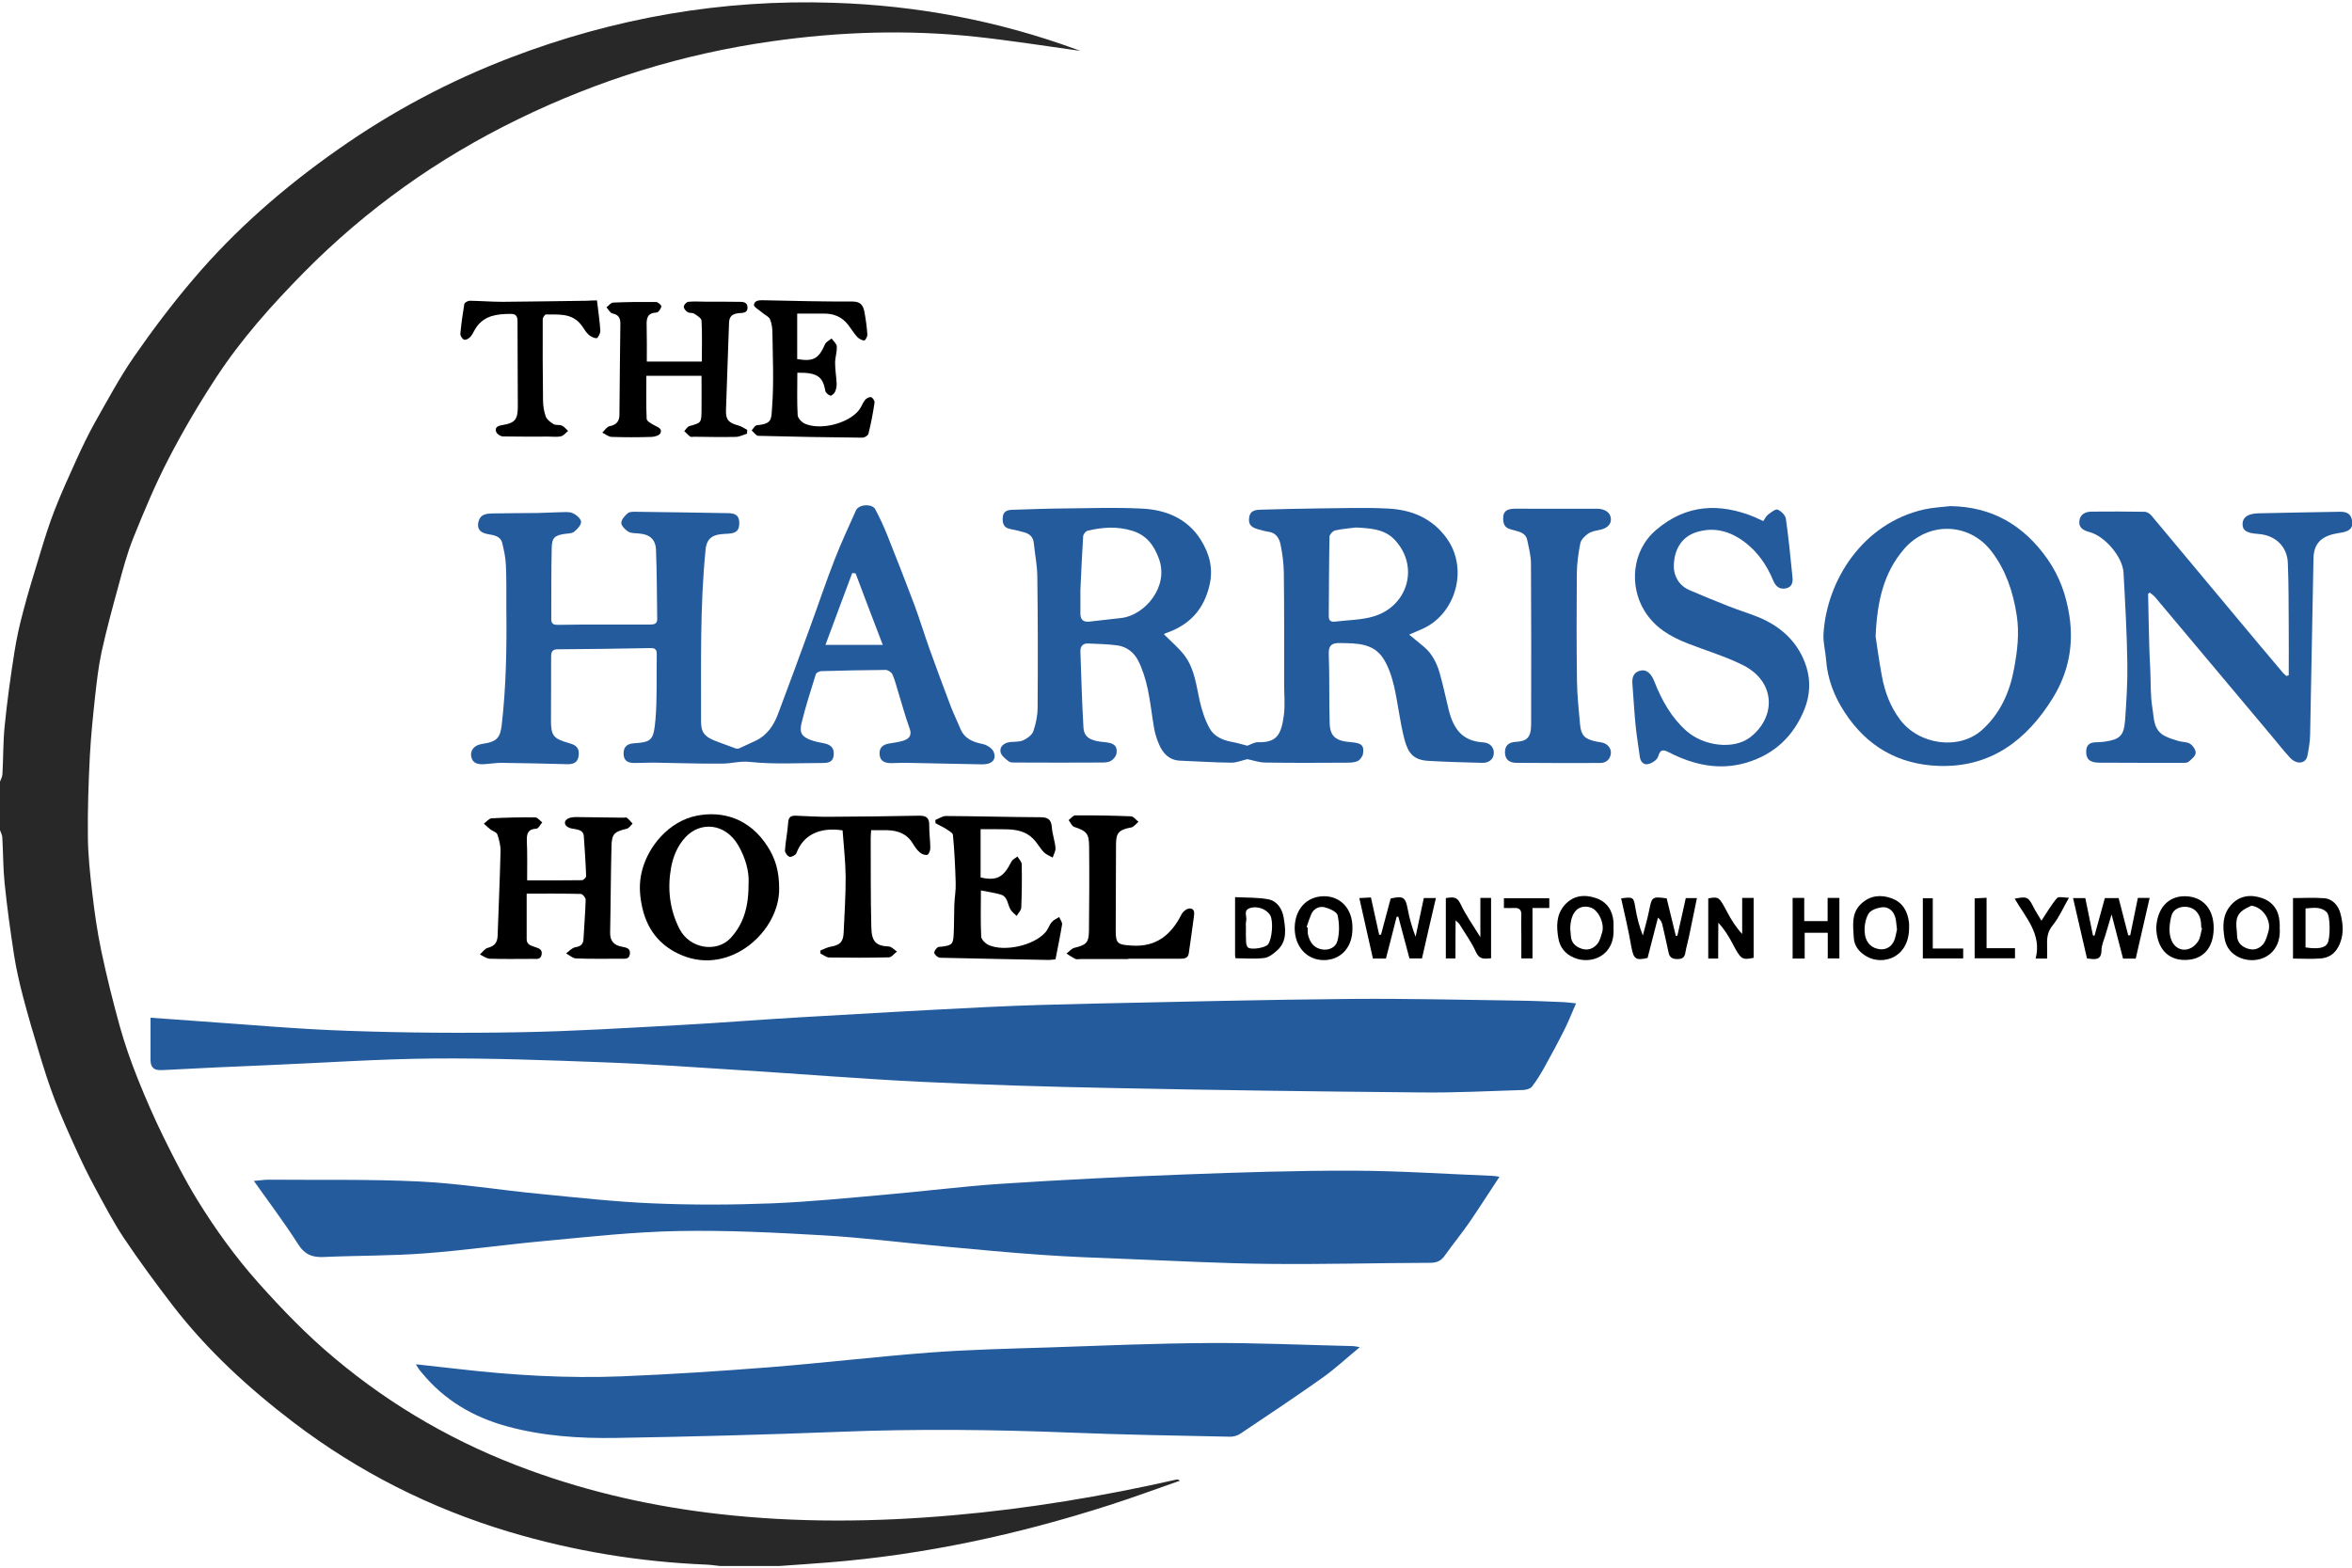 <?xml version="1.0" encoding="utf-8"?>
<!-- Generator: Adobe Illustrator 26.0.2, SVG Export Plug-In . SVG Version: 6.00 Build 0)  -->
<svg version="1.1" id="Layer_1" xmlns="http://www.w3.org/2000/svg" xmlns:xlink="http://www.w3.org/1999/xlink" x="0px" y="0px"
	 viewBox="0 0 1538.9 1023.1" style="enable-background:new 0 0 1538.9 1023.1; width:150px; height:100px;" xml:space="preserve">
<style type="text/css">
	.st0{fill:#282829;}
	.st1{fill:#245B9D;}
</style>
<g>
	<path class="st0" d="M0,510.1c0.6-1.6,1.5-3.2,1.6-4.9c0.6-10.6,0.4-21.4,1.5-31.9c1.6-16,3.8-31.9,6.3-47.7
		c1.4-9.1,3.4-18.1,5.8-27c3.2-12.2,6.9-24.2,10.6-36.3c3.1-10.2,6.2-20.4,10.1-30.3c4.2-10.8,9-21.3,13.8-31.9
		c3.9-8.6,8-17.2,12.6-25.4c8.1-14.3,15.9-28.9,25.2-42.4c12.1-17.5,25-34.6,38.8-50.8c27.7-32.7,60-60.7,95.1-85.3
		c35-24.6,72.6-44.6,112.6-59.9c68-26,138.3-38.3,211.1-35.9C599.7,2.1,653,12.1,704.5,31c1.1,0.4,2.2,0.9,3.3,1
		c-23.2-3.2-46.4-6.9-69.6-9.4c-44.4-4.7-88.8-3.3-133.1,3c-58.1,8.2-113.5,25.3-166.3,51.1c-52.3,25.5-99,58.7-139.9,100.1
		c-21.1,21.4-41.1,43.8-57.5,68.9c-11.2,17.1-21.7,34.9-31.1,53.1c-8.6,16.6-15.9,34-22.9,51.4c-4.3,10.6-7.2,21.8-10.2,32.9
		c-3.8,13.9-7.6,27.9-10.7,42c-2.1,9.7-3.2,19.6-4.3,29.5c-1.4,12.9-2.7,25.7-3.4,38.6c-0.9,17.6-1.5,35.2-1.3,52.8
		c0.1,12.1,1.4,24.2,2.8,36.3c1.5,13,3.3,25.9,6,38.7c3.5,16.6,7.6,33,12.1,49.3c3.2,11.5,7.2,22.8,11.6,33.9
		c5.2,13,10.8,25.9,17,38.5c6.9,14,14,28,22.2,41.3c11.7,19,24.7,37,39.6,53.8c15.7,17.6,32,34.5,50.1,49.6
		c38.1,32,80.7,56.3,127.5,73.3c40.2,14.7,81.7,23.9,124.1,28.7c51,5.8,102.1,5.3,153.2,0.8c49.1-4.3,97.7-12.4,145.8-23.3
		c0.7-0.2,1.5-0.2,2.5,0.7c-15.3,5.3-30.5,11-45.9,15.9c-60,19.3-121.3,32.6-184.3,37.6c-10.6,0.9-21.2,1.5-31.8,2.3
		c-13,0-26,0-39,0c-3-0.3-5.9-0.8-8.9-0.9c-43.9-1.8-87-8.9-129.1-21.5c-51.3-15.4-98.3-39.1-141-71.6c-29.4-22.4-56.4-47.2-79-76.5
		c-11-14.3-21.7-28.9-31.8-43.9c-7.1-10.7-13.1-22.2-19.2-33.5c-4.5-8.3-8.6-16.8-12.5-25.4c-4.8-10.5-9.5-21.1-13.7-31.9
		c-3.8-9.9-7-20.1-10.1-30.3c-3.8-12.4-7.4-24.8-10.7-37.3c-2.3-8.9-4.4-17.9-5.8-27c-2.4-15.7-4.6-31.4-6.2-47.2
		c-1-9.9-0.9-20-1.5-29.9c-0.1-1.7-1.1-3.3-1.6-4.9C0,530.8,0,520.4,0,510.1z"/>
	<path class="st1" d="M98.5,664.6c9.9,0.7,19.5,1.4,29.1,2.1c33.5,2.3,67.1,5.4,100.6,6.5c37.3,1.3,74.6,1.6,111.9,0.9
		c34.9-0.6,69.9-2.8,104.8-4.7c26.4-1.4,52.8-3.6,79.2-5.1c40.7-2.4,81.5-4.7,122.2-6.7c22.5-1.1,44.9-1.7,67.4-2.2
		c57-1.2,113.9-2.6,170.9-3.1c36-0.3,72,0.6,108,1.1c10.2,0.1,20.3,0.6,30.5,1c2.5,0.1,4.9,0.5,8.1,0.8c-2.6,5.9-4.7,11.4-7.3,16.6
		c-4.3,8.6-8.9,17.2-13.6,25.6c-2.4,4.3-5,8.5-8,12.4c-1.1,1.3-3.7,2-5.6,2.1c-22.5,0.7-45,1.9-67.4,1.6
		c-67.5-0.6-134.9-1.5-202.4-2.9c-41.8-0.8-83.6-2.1-125.3-4.1c-38.7-1.9-77.4-5.1-116.1-7.5c-30.1-1.9-60.1-4.1-90.3-5.2
		c-37.1-1.4-74.3-2.8-111.4-2.5c-35.8,0.3-71.5,2.8-107.3,4.3c-23.5,1-46.9,2-70.4,3.3c-5,0.3-7.6-1.4-7.6-6.6
		C98.5,683.3,98.5,674.2,98.5,664.6z"/>
	<path class="st1" d="M166.1,771.4c4.6-0.4,7.2-0.8,9.8-0.8c33,0.3,66-0.4,98.9,1.2c26.2,1.3,52.2,5.6,78.4,8.1
		c24.7,2.4,49.4,5.2,74.1,6.2c25.8,1.1,51.6,1,77.4,0c24.9-1,49.8-3.5,74.6-5.7c25.2-2.2,50.3-5.4,75.5-7.1
		c39.9-2.6,79.8-4.6,119.7-6.1c36.9-1.4,73.9-2.6,110.9-2.5c30.5,0.1,60.9,2.2,91.3,3.4c1.1,0,2.3,0.3,4.4,0.6
		c-6.7,10.1-12.9,19.9-19.4,29.4c-5.2,7.6-11.1,14.7-16.4,22.2c-2.4,3.4-5.2,4.7-9.5,4.7c-35.3,0.1-70.6,1.1-105.9,0.7
		c-30.8-0.3-61.6-2-92.4-3.2c-18.6-0.7-37.3-1.4-55.9-2.7c-21.7-1.5-43.4-3.6-65.2-5.6c-26-2.4-52-5.7-78-7.2
		c-31.4-1.8-62.9-3.4-94.3-2.8c-28.9,0.5-57.8,3.7-86.6,6.4c-26.5,2.4-52.9,6.2-79.4,8.2c-22.1,1.7-44.2,1.4-66.4,2.4
		c-7.3,0.3-12.2-1.5-16.4-8C186.5,799.3,176.5,786.1,166.1,771.4z"/>
	<path class="st1" d="M272.1,891.4c10,1.1,18.9,2.1,27.8,3.1c35.5,4.1,71.1,6.2,106.7,4.8c32.1-1.3,64.1-3.4,96.2-5.9
		c35.3-2.8,70.5-7,105.9-9.7c25.6-1.9,51.2-2.5,76.9-3.3c35.1-1.2,70.2-2.7,105.4-2.9c31.5-0.2,62.9,1.3,94.4,2
		c0.9,0,1.9,0.3,4.3,0.7c-8.7,7.2-16,14-24.1,19.8c-17.8,12.6-35.9,24.7-54,36.8c-1.9,1.3-4.6,2.1-6.9,2c-35-0.7-69.9-1.3-104.9-2.7
		c-50.1-2-100.2-2.5-150.4-0.5c-48.8,1.9-97.6,3.2-146.3,4c-24.1,0.4-48.3-1.2-71.8-7.7c-21.7-6-40.5-17-55-34.6
		c-0.4-0.5-0.9-1-1.3-1.5C274.1,894.7,273.4,893.6,272.1,891.4z"/>
	<path class="st1" d="M816.1,495.4c-3.7,0.9-7.1,2.3-10.4,2.3c-11.1-0.1-22.3-0.9-33.4-1.3c-7.3-0.3-11.4-4.7-14-10.8
		c-1.4-3.2-2.4-6.5-3.1-9.9c-1.5-8.6-2.4-17.4-4.2-26c-1.4-6.4-3.3-12.8-6.2-18.6c-2.6-5.3-7.4-9.2-13.4-10.1
		c-6.4-0.9-12.9-1-19.3-1.3c-3.5-0.2-5.3,1.7-5.2,5.2c0.6,16.6,1,33.2,2,49.8c0.4,6.5,4.6,8.8,14.1,9.6c5.9,0.5,8.3,2.5,7.5,7.4
		c-0.3,1.9-2.1,4-3.8,4.9c-1.7,1-4.2,1-6.3,1c-18.3,0.1-36.7,0.1-55,0c-1.8,0-4.1,0.2-5.3-0.7c-2.3-1.7-5.2-4-5.5-6.4
		c-0.5-3.6,2.5-5.8,6.2-6.3c3-0.3,6.2,0,8.8-1.2c2.6-1.2,5.6-3.4,6.5-5.9c1.7-4.9,2.8-10.3,2.8-15.5c0.2-28.7,0.2-57.3-0.2-86
		c-0.1-7.3-1.6-14.5-2.3-21.7c-0.4-3.9-2.7-5.9-6.1-6.9c-3-0.9-6.1-1.6-9.2-2.2c-4.5-0.8-5.3-3.8-5-7.7c0.3-4.1,3.2-4.8,6.3-4.9
		c11.8-0.4,23.6-0.8,35.5-0.9c16.3-0.2,32.7-0.7,48.9,0.1c15.8,0.7,30,6.3,38.9,20.5c5.4,8.7,8.2,18.1,5.8,29.1
		c-3.7,16.6-13.3,26.7-28.9,32c-0.6,0.2-1,0.7-1,0.7c4.8,4.9,10.1,9.2,13.9,14.5c6.1,8.5,7.2,18.9,9.4,28.8c1.4,6.2,3.4,12.5,6.4,18
		c2.9,5.4,8.5,8,14.7,9.1c3.3,0.6,6.6,1.6,10.1,2.5c2.1-0.7,4.6-2.4,7.2-2.3c12.4,0.3,15-5.3,16.7-17.5c0.9-6.9,0.2-14,0.2-21
		c0-24.2,0.1-48.3-0.2-72.5c-0.1-6.1-0.9-12.2-2.1-18.2c-0.8-4-2.8-7.8-7.8-8.5c-1.8-0.2-3.6-0.8-5.3-1.2c-6.1-1.4-8.1-3.4-7.5-7.9
		c0.6-5.3,4.7-5.3,8.6-5.4c12.3-0.3,24.6-0.7,37-0.8c15.1-0.1,30.3-0.7,45.4,0.1c15.2,0.8,28.5,6.1,38.1,19.2
		c14.6,20,6.2,49.4-15.2,59.3c-2.9,1.3-5.8,2.5-9.2,4c3.4,2.8,6.5,5.3,9.6,7.9c5.4,4.5,8.4,10.6,10.3,17c2.3,8,4,16.3,6,24.4
		c3.2,12.8,9.2,20.4,22.5,21.2c4.2,0.2,7.1,3,7,7c-0.1,4.1-3.3,6.5-7.5,6.4c-11.8-0.3-23.6-0.6-35.4-1.3
		c-9.7-0.6-13.2-4.9-15.7-14.5c-2.9-11.3-4.1-23.1-6.7-34.4c-1.5-6.3-3.6-12.8-7.1-18.2c-6.6-10.1-17.6-9.8-28.2-10
		c-5.1-0.1-7.7,1.3-7.4,7.4c0.6,15.1,0.1,30.1,0.6,45.2c0.3,8.7,4.2,11.6,14.2,12.3c6.5,0.5,8.5,2.1,7.6,7.6
		c-0.3,1.7-1.9,3.9-3.4,4.7c-2.1,1-4.8,1.1-7.3,1.1c-17.8,0.1-35.7,0.2-53.5-0.1C823.5,497.5,819.7,496.1,816.1,495.4z M706.9,384.9
		c0,6.3,0,10.8,0,15.3c0,3.6,1.7,5.6,5.6,5.2c7.1-0.8,14.2-1.6,21.3-2.4c15.1-1.8,31.2-20.3,24.5-38.7c-3.3-9.1-8.3-15.6-17.6-18.4
		c-9.7-3-19.4-2.3-29.1,0c-1.2,0.3-2.8,2.3-2.9,3.6C707.9,361.8,707.4,374.3,706.9,384.9z M887.2,343.8c-3.7,0.5-8.7,0.8-13.6,1.9
		c-1.5,0.3-3.6,2.6-3.7,4c-0.4,17.4-0.3,34.8-0.5,52.1c0,2.9,1.3,3.9,4,3.6c8.6-1.1,17.5-1,25.6-3.5c22.2-6.8,29.9-32.8,13.4-50.2
		C905.9,344.9,897.1,344.3,887.2,343.8z"/>
	<path class="st1" d="M395.8,407.3c9.8,0,19.7,0,29.5,0c2.6,0,4.8-0.4,4.7-3.7c-0.2-15.1-0.2-30.3-0.8-45.4
		c-0.3-6.9-4.5-10.1-11.5-10.5c-2.3-0.2-5-0.1-6.8-1.3c-2-1.3-4.4-3.8-4.4-5.7c0.1-2.2,2.4-4.7,4.3-6.3c1.2-1,3.5-0.9,5.2-0.9
		c20.2,0.2,40.3,0.6,60.4,0.9c4,0.1,7.2,1,7.3,6.1c0.1,4.9-1.6,6.9-6.6,7.3c-2.5,0.2-5,0.2-7.4,0.7c-5,1-7.5,4.2-8,9.4
		c-3.8,37.5-2.9,75.1-3,112.7c0,7.4,2.2,10.4,11.3,13.6c3.8,1.3,7.6,2.9,11.4,4.2c0.7,0.2,1.7,0.2,2.3-0.1c3.6-1.6,7.1-3.3,10.6-4.9
		c7.7-3.6,12-10.2,14.8-17.7c7.1-18.7,13.9-37.5,20.8-56.3c5.5-15,10.5-30.1,16.3-44.9c4.2-10.8,9.2-21.4,13.9-32
		c1.8-3.9,10.6-4.5,12.6-0.6c3.1,5.8,5.8,11.7,8.2,17.8c5.9,14.8,11.7,29.6,17.3,44.5c3.6,9.7,6.6,19.6,10.1,29.4
		c4.5,12.5,9.1,24.9,13.8,37.3c1.9,4.9,4.2,9.6,6.2,14.4c2.7,6.7,8.2,8.9,14.7,10.2c2.7,0.6,6.1,2.7,7.1,5c2.2,5.2-1.2,8.4-7.5,8.3
		c-16.5-0.3-32.9-0.7-49.4-1c-3.3-0.1-6.7,0.2-10,0.2c-4,0-7.4-1.1-7.7-5.8c-0.3-4.5,2.4-6.5,6.6-7.1c3.1-0.5,6.3-0.9,9.3-1.9
		c3.7-1.3,5.4-3.6,3.7-8.1c-2.9-7.9-5-16-7.5-24c-1.2-3.8-2.1-7.7-3.7-11.2c-0.6-1.4-2.9-2.9-4.5-2.9c-14,0.1-28,0.4-42,0.8
		c-1.2,0-3.3,1-3.6,2c-3.3,10.7-6.8,21.3-9.4,32.2c-1.5,6.3,0.4,8.8,6.4,11c2.8,1,5.8,1.5,8.7,2.1c4.2,0.9,6.4,3.1,6,7.6
		c-0.4,4.5-3.4,5.2-7,5.2c-16,0-32.1,1-47.9-0.7c-6.3-0.7-11.6,1-17.4,1.1c-14.6,0.2-29.3-0.4-44-0.6c-4.7-0.1-9.3,0.2-14,0.2
		c-4,0-7.2-1.1-7.2-6.2c0-4.8,2.7-6.4,6.9-6.7c11.6-0.8,12.8-2,14-15.9c1.1-13.6,0.6-27.3,0.8-41c0-2.6,0.4-5.5-3.8-5.4
		c-20.3,0.4-40.6,0.7-60.9,0.8c-3.6,0-4.4,1.6-4.4,4.9c0.1,13.8-0.1,27.7-0.1,41.5c0,10.1,1.6,12.1,11.5,14.9c3.4,1,6.7,2.1,6.7,6.7
		c0,5-2.2,7.3-7.3,7.2c-14.5-0.4-28.9-0.7-43.4-0.9c-3.8,0-7.6,0.7-11.4,0.9c-3.9,0.2-7.5-0.5-8.3-5.1c-0.7-4,2-7.3,6.8-8.1
		c5.1-0.9,10.4-1.4,12.2-7.5c0.4-1.4,0.7-2.9,0.9-4.3c3-25.7,3.4-51.4,3.1-77.2c-0.1-9.3,0.2-18.7-0.3-28c-0.2-4.9-1.2-9.8-2.4-14.6
		c-1.2-4.6-5.6-5.1-9.6-5.8c-5.3-1-7.3-3.9-5.7-8.9c1.3-4,5-4.5,8.5-4.6c10-0.2,20-0.2,30-0.3c4.8-0.1,9.7-0.4,14.5-0.5
		c2.8,0,5.9-0.5,8.4,0.6c2.3,1,5.4,3.6,5.5,5.6c0.1,2.2-2.5,5-4.6,6.6c-1.5,1.2-4.1,1.1-6.2,1.4c-6.3,0.9-8.3,2.5-8.4,8.9
		c-0.4,15.7-0.2,31.3-0.3,47c0,3.5,2.2,3.6,4.7,3.6C375.5,407.3,385.7,407.3,395.8,407.3C395.8,407.3,395.8,407.3,395.8,407.3z
		 M559.8,373.8c-0.7-0.1-1.5-0.1-2.2-0.2c-5.7,15.4-11.5,30.7-17.5,47c13.1,0,24.6,0,37.5,0C571.4,404.6,565.6,389.2,559.8,373.8z"
		/>
	<path class="st1" d="M1497.5,440.5c0-10.6,0.1-21.2,0-31.8c-0.1-14,0-28-0.6-42c-0.5-10.1-7.7-17.9-19.5-18.7
		c-7.6-0.5-10.3-2.4-10.1-6.8c0.2-4.2,3.7-6.6,10.6-6.7c17.5-0.4,35-0.7,52.5-1c3.6-0.1,7.2,0.4,8.3,4.7c1.3,5.2-0.5,7.7-6,8.8
		c-2,0.4-3.9,0.6-5.9,1.1c-8.8,2.1-13,7.1-13.1,16.1c-0.8,38.4-1.4,76.9-2.2,115.3c-0.1,4.6-0.9,9.3-1.8,13.8
		c-1.1,5.2-7.1,5.8-11.4,1.1c-4.3-4.7-8.3-9.8-12.4-14.7c-25.3-30.1-50.5-60.2-75.8-90.3c-1-1.2-2.4-2.1-3.5-3
		c-0.6,0.5-1.1,0.7-1.1,0.8c0.2,11.9,0.5,23.9,0.8,35.8c0.1,4.5,0.4,9,0.6,13.5c0.4,8.5,0,17.1,1.4,25.4c1.1,6.5,0.5,14.3,7.9,18.2
		c2.8,1.5,6,2.5,9.1,3.4c2.5,0.8,5.6,0.5,7.6,1.8c1.9,1.2,3.9,4.1,3.7,6.1c-0.1,2-2.7,4-4.5,5.6c-0.9,0.8-2.5,0.8-3.8,0.8
		c-18.3,0-36.7,0-55-0.1c-6.3-0.1-8.6-2.6-8.3-7.9c0.2-3.5,2.1-5.1,5.3-5.4c2.3-0.2,4.7-0.1,7-0.5c9.6-1.4,12.3-3.8,13.1-13.6
		c0.9-12.5,1.7-25.1,1.5-37.7c-0.3-19.8-1.4-39.5-2.5-59.3c-0.6-10.4-12.3-23.9-22.2-26.5c-3.7-1-7.2-2.6-6.7-7.2
		c0.5-4.6,4-6.2,8.2-6.2c11.5-0.1,23-0.1,34.5,0.1c1.5,0,3.4,1.2,4.4,2.4c23.6,28.2,47.2,56.5,70.8,84.8
		c5.2,6.2,10.4,12.3,15.6,18.5c0.6,0.7,1.4,1.2,2.1,1.8C1496.3,440.8,1496.9,440.7,1497.5,440.5z"/>
	<path class="st1" d="M1276.1,329.8c27.4,0.4,48,12.5,63.6,34.7c7.9,11.4,12.2,23.5,14.3,37.2c3,19.5-0.9,37.5-10.8,53.6
		c-17,27.5-40.6,45.8-75,44.5c-26.3-1-46.8-12.9-61.2-35c-6.9-10.5-11.3-21.9-12.2-34.5c-0.4-5.6-2-11.2-1.7-16.7
		c2-35,25.6-72.5,65.7-81.6C1264.5,330.7,1270.3,330.5,1276.1,329.8z M1227.2,415.1c1,6.5,2.3,16.5,4.2,26.4
		c1.9,10,5.4,19.5,11.7,27.9c12.4,16.7,38.6,20.3,53.6,7c12-10.7,18.3-24.9,21.1-40.3c2.1-11.4,3.6-22.9,1.7-35
		c-2.4-15.4-7.1-29.4-16.4-41.6c-14.6-19.2-41.6-19.8-57.3-1.6C1232.5,373.4,1228.2,391.9,1227.2,415.1z"/>
	<path class="st1" d="M1153.7,339.6c1.2-1.7,1.9-3.4,3.2-4.3c1.9-1.4,4.8-3.8,6.2-3.2c2.3,0.9,5.1,3.7,5.4,6c1.8,12.6,3,25.3,4.3,38
		c0.4,3.5-0.2,6.8-4.6,7.6c-4.2,0.7-6.5-1.7-8-5.2c-4-9.7-9.8-18.3-18.2-24.8c-9.6-7.4-20.3-10.6-32.2-6.8
		c-9.8,3.2-14,11.4-14.6,20.5c-0.5,7.3,2.8,14.3,10.5,17.5c8.4,3.6,16.8,7.1,25.3,10.4c6.5,2.6,13.2,4.6,19.6,7.2
		c15.3,6.3,26.5,17,31.4,32.8c2.7,8.8,2.3,18.2-1.3,27.3c-7.1,17.7-19.6,29.5-37.7,35c-17.9,5.4-34.9,1.6-51.1-6.7
		c-3.9-2-5.6-1.9-7,2.8c-0.7,2.2-3.9,4.3-6.4,4.9c-3.1,0.8-5.2-1.6-5.6-4.9c-0.9-6.7-2-13.3-2.7-20c-0.9-9.1-1.4-18.2-2.1-27.2
		c-0.4-4.4,0.5-8.1,5.5-9.1c3.8-0.8,6.8,2,8.8,7.1c4.8,12.2,11,23.5,21,32.4c11.4,10.1,31,12.4,41.7,4.2c17-13.1,16.9-36.2-4.4-47.1
		c-11.5-5.8-24.1-9.5-36.1-14.2c-11.6-4.5-21.9-10.4-28.7-21.6c-9.7-15.8-8.6-39.1,7.9-53c19.7-16.7,41.4-17.6,64.3-8.2
		C1149.9,337.8,1151.8,338.7,1153.7,339.6z"/>
	<path class="st1" d="M1017.9,331.5c7.8,0,15.7,0,23.5,0c1.3,0,2.7,0,4,0c4.5,0.2,8.4,2.3,8.6,6.7c0.3,4-3.3,6.4-7.5,7.2
		c-2.6,0.5-5.4,1-7.5,2.5c-2.1,1.5-4.5,3.8-5,6.2c-1.3,6.5-2.2,13.1-2.3,19.7c-0.2,23.5-0.2,47,0.1,70.5c0.1,9.4,1.2,18.9,2,28.3
		c0.7,7.3,3,9.6,10.3,11.2c1.3,0.3,2.6,0.4,3.9,0.7c3.8,0.7,6.2,3.8,6,6.9c-0.2,3.3-2.5,6.5-6.9,6.5c-18.3,0-36.7,0.1-55-0.1
		c-3.8,0-7.2-1.6-7.4-6.4c-0.2-4.8,2.3-7,6.8-7.3c7.4-0.4,10.3-2.6,10.3-11.6c0.1-35,0.1-70-0.1-105c0-5.2-1.4-10.5-2.5-15.7
		c-0.9-4.2-4.6-5.1-8.2-6.1c-3.1-0.9-6.6-1.2-7.3-5.5c-0.9-5.9,1.1-8.6,7.1-8.7C999.9,331.5,1008.9,331.5,1017.9,331.5z"/>
	<path d="M344.9,574.7c12.4,0,24.2,0.1,35.9-0.1c1,0,2.7-1.8,2.7-2.6c-0.3-8.7-0.9-17.4-1.5-26.1c-0.2-3.4-2.7-4.2-5.5-4.7
		c-1.6-0.3-3.3-0.4-4.7-1.2c-3-1.6-2.9-4.5,0.2-5.9c1.6-0.7,3.5-0.8,5.3-0.8c10.2,0.1,20.3,0.3,30.5,0.4c0.8,0,1.9-0.3,2.4,0.1
		c1.4,1.1,2.5,2.5,3.7,3.8c-1.2,1.1-2.3,2.9-3.7,3.3c-8.3,2-9.9,3.3-10.1,11.5c-0.5,18.8-0.5,37.7-0.9,56.5c-0.1,5.7,2.7,8.4,8,9.3
		c2.6,0.5,5.5,1,4.9,4.8c-0.5,3.7-3.4,2.9-5.8,3c-9.8,0-19.7,0.2-29.5-0.2c-2.2-0.1-4.3-2.2-6.4-3.3c2-1.4,3.8-3.6,6-4
		c3.7-0.6,5.3-2.1,5.4-5.7c0.4-8.5,1.2-16.9,1.4-25.4c0-1.3-2-3.8-3.2-3.8c-11.6-0.3-23.2-0.2-35.4-0.2c0,10.7,0,20.3,0,29.9
		c0,3.4,2.7,4.1,5.3,5c2.3,0.8,5.1,1.4,4.5,4.9c-0.6,3.6-3.4,2.9-5.9,2.9c-9.3,0-18.7,0.2-28-0.1c-2.2-0.1-4.4-1.8-6.5-2.8
		c1.7-1.5,3.2-3.8,5.1-4.3c4.4-1.1,6.3-3.4,6.5-7.9c0.6-18.4,1.5-36.9,1.9-55.3c0.1-3.7-0.9-7.6-2.1-11.1c-0.5-1.4-3-2.1-4.5-3.2
		c-1.5-1.2-2.9-2.5-4.3-3.8c1.7-1.2,3.3-3.4,5.1-3.5c9.5-0.5,19-0.7,28.5-0.6c1.5,0,3,2.1,4.6,3.3c-1.3,1.4-2.5,4-3.8,4.1
		c-5.5,0.2-6.4,3.1-6.3,7.8C345.1,557.1,344.9,565.5,344.9,574.7z"/>
	<path d="M488.8,282.4c-2.4,0.7-4.8,2-7.3,2.1c-9.2,0.2-18.3,0-27.5-0.1c-0.8,0-1.9,0.3-2.4-0.1c-1.4-1-2.6-2.4-3.9-3.6
		c1.2-1.2,2.1-3,3.5-3.3c7.5-2.1,7.7-2.1,7.8-9.9c0.1-7.6,0-15.2,0-23c-12,0-23.8,0-36.1,0c0,9.7-0.2,19,0.2,28.2
		c0.1,1.6,3.2,3.2,5.2,4.3c2.2,1.2,5.2,2.1,3.8,5.1c-0.7,1.4-3.6,2.3-5.6,2.4c-8.8,0.3-17.6,0.3-26.4,0c-2-0.1-4-1.8-6-2.8
		c1.5-1.5,2.9-3.8,4.7-4.2c4.6-0.9,6.5-3.2,6.5-7.7c0.1-19.8,0.4-39.6,0.6-59.5c0-3.7-1.3-5.8-5.2-6.6c-1.5-0.3-2.6-2.6-3.9-4
		c1.5-1.1,2.9-3.1,4.4-3.1c9.3-0.4,18.7-0.5,28-0.4c1.3,0,3.6,2.1,3.5,2.9c-0.2,1.5-1.9,3.9-3,4c-6.1,0.2-6.8,3.7-6.6,8.6
		c0.2,7.6,0.1,15.3,0.1,23.5c12.2,0,24,0,36,0c0-9.2,0.3-18-0.2-26.8c-0.1-1.6-3-3.4-4.9-4.6c-1.2-0.7-3.1-0.2-4.3-1
		c-1.2-0.8-2.5-2.4-2.4-3.6c0.1-1.2,1.8-3,2.9-3.1c3.6-0.4,7.3-0.1,11-0.1c7.3,0,14.7,0,22,0.1c2.6,0,5.7-0.1,5.8,3.7
		c0.1,3.6-2.9,3.5-5.3,3.7c-3.9,0.3-6.6,1.5-6.8,6.2c-0.6,19.1-1.4,38.2-2,57.3c-0.2,6.4,1.8,8.3,8,10c2.1,0.5,3.9,1.9,5.9,2.9
		C488.8,280.8,488.8,281.6,488.8,282.4z"/>
	<path d="M509.8,580c0.4,27.7-31.7,57-63.5,43.8c-15-6.2-23.7-17.7-26.6-33.9c-1.3-7-1.5-13.4,0.1-20.4
		c3.8-16.7,17.8-33.5,36.1-37.1c16.7-3.3,34.5,1.6,46.3,20.1C507.3,560.4,509.8,568.6,509.8,580z M489.8,576.3
		c0.4-7.4-2-16.2-6.7-24.4c-8.5-14.7-24.9-16-34.7-5.3c-5.1,5.5-8,12.5-9.3,19.7c-2.5,13.8-1,27.4,5.4,40
		c6.6,13.2,24.3,15.9,33.4,6.3C486.9,603,489.9,591.2,489.8,576.3z"/>
	<path d="M641.6,541.2c0,11.4,0,21.5,0,31.6c10.5,2.4,14.9,0.1,20.2-10.4c0.7-1.4,2.6-2.2,3.9-3.3c1,1.7,2.7,3.3,2.8,5
		c0.2,9.5,0.1,19-0.3,28.5c-0.1,1.8-2,3.6-3,5.4c-1.2-1.2-2.7-2.3-3.7-3.7c-2.4-3.4-1.8-8.8-6.7-10.3c-4.2-1.2-8.6-1.8-13-2.7
		c0,10.8-0.3,20.6,0.2,30.3c0.1,1.9,2.8,4.5,4.8,5.4c10.4,4.7,29.9,0.3,37.3-8.4c1.7-1.9,2.4-4.7,4.1-6.6c1.2-1.4,3.1-2.2,4.8-3.3
		c0.7,1.7,2.2,3.5,1.9,5c-1.2,7.5-2.8,14.9-4.3,22.7c-1.5,0.1-3,0.4-4.4,0.4c-23-0.4-46-0.9-68.9-1.4c-1.2,0-2.5,0.1-3.4-0.4
		c-1.1-0.6-2.5-1.9-2.6-2.9c-0.1-1.1,1-2.5,2-3.4c0.6-0.6,1.9-0.5,2.9-0.6c6.7-0.9,7.5-1.6,7.8-8.4c0.3-6.3,0.2-12.7,0.4-19
		c0.2-4.8,1.1-9.6,0.9-14.4c-0.3-10.4-0.8-20.9-1.8-31.3c-0.1-1.4-2.8-2.8-4.4-3.9c-2.2-1.4-4.7-2.5-7-3.8c0-0.7-0.1-1.4-0.1-2.1
		c2.3-0.9,4.6-2.6,6.9-2.6c20.6,0.1,41.3,0.7,61.9,0.8c4.7,0,7,1.4,7.4,6.4c0.3,4.6,2,9,2.4,13.6c0.2,2.1-1.2,4.3-1.8,6.4
		c-1.9-1.1-4.2-1.9-5.7-3.4c-2.7-2.8-4.5-6.4-7.3-9.1c-4.7-4.7-10.9-5.9-17.4-6C653.1,541.2,647.8,541.2,641.6,541.2z"/>
	<path d="M521.7,242.5c0,9.5-0.3,18.6,0.2,27.7c0.1,2,2.6,4.7,4.6,5.6c10.3,4.6,28.5,0,35.5-8.8c1.6-2,2.4-4.7,4-6.7
		c0.8-1,2.8-2.1,3.9-1.8c1.1,0.3,2.5,2.4,2.3,3.6c-1,6.8-2.3,13.7-4,20.4c-0.3,1.2-2.7,2.6-4.1,2.5c-22.6-0.2-45.3-0.6-67.9-1.2
		c-1.5,0-2.9-2.3-4.4-3.5c1.1-1.2,2.1-3.3,3.3-3.4c10.3-1,9.5-3.8,10.1-12.2c1.2-15.9,0.4-32,0.2-48c0-3.1-0.4-6.4-1.6-9.2
		c-0.7-1.7-3.2-2.7-4.8-4.1c-2-1.8-5.9-3.9-5.7-5.3c0.5-3.5,4.3-3,7.4-3c19,0.4,38,0.9,56.9,0.8c5.6,0,7.2,2.6,8,6.9
		c0.9,4.9,1.6,9.8,1.9,14.8c0.1,1.3-1.4,3.9-2.1,3.8c-1.5-0.1-3.4-1.1-4.5-2.3c-2.3-2.5-4-5.4-6.1-8.1c-4-5.1-9.3-7.2-15.6-7.2
		c-5.6,0-11.3,0-17.6,0c0,10.4,0,20.1,0,29.8c10.8,1.7,14-0.2,18.3-9.9c0.7-1.5,2.8-2.4,4.2-3.6c1.2,1.7,3.3,3.4,3.4,5.2
		c0.2,3.6-1.1,7.2-1.1,10.8c0,4.5,0.8,8.9,1,13.4c0.1,1.9-0.3,3.9-1.1,5.6c-0.5,1.1-2.3,2.6-3,2.4c-1.3-0.4-3.1-1.9-3.3-3.1
		C538.4,245,534.7,242.3,521.7,242.5z"/>
	<path d="M536.8,620.6c2.3-0.9,4.5-2.1,6.8-2.5c5.9-1,8.1-3,8.4-9.1c0.5-12.3,1.4-24.6,1.3-36.8c-0.1-10.1-1.3-20.1-2-30.2
		c-15-2.3-25.8,3-30.2,14.9c-0.5,1.3-3.2,2.7-4.5,2.4c-1.3-0.3-3.1-2.8-3-4.2c0.4-6.1,1.7-12.1,2.1-18.2c0.2-3.6,1.8-4.6,5-4.5
		c7.5,0.3,15,0.8,22.5,0.7c19.3-0.1,38.6-0.3,57.9-0.7c4.8-0.1,7,1.2,6.9,6.3c-0.1,5,0.7,10,0.7,15c0,1.5-1,4.1-2,4.3
		c-1.4,0.4-3.7-0.5-4.9-1.6c-1.8-1.5-3.2-3.6-4.5-5.7c-3.8-6.4-9.7-8.6-16.7-8.8c-3.3-0.1-6.6,0-10.6,0c-0.1,1.5-0.3,3.3-0.3,5
		c0.1,19.5-0.1,39,0.4,58.4c0.2,9.9,3.3,12.3,11.5,12.7c1.8,0.1,3.5,2.2,5.3,3.3c-1.8,1.3-3.5,3.8-5.3,3.8c-13,0.3-26,0.3-39,0.1
		c-1.9,0-3.8-1.7-5.8-2.6C536.8,622.1,536.8,621.3,536.8,620.6z"/>
	<path d="M738.1,626.2c-10.3,0-20.6,0-31,0c-1.2,0-2.5,0.4-3.5-0.1c-2-0.9-3.9-2.3-5.8-3.5c1.8-1.3,3.4-3.4,5.4-3.8
		c7.4-1.8,9.2-3.2,9.3-11c0.2-18.5,0.3-37,0.1-55.5c-0.1-8.4-1.8-9.9-9.8-12.6c-1.5-0.5-2.4-2.9-3.6-4.4c1.4-1.1,2.9-3.1,4.3-3.1
		c12.2-0.1,24.3,0.1,36.5,0.6c1.7,0.1,3.3,2.4,4.9,3.6c-1.6,1.3-3.1,3.4-4.8,3.7c-8.6,1.5-9.9,4.1-9.9,11.4c0,18.7-0.2,37.3-0.2,56
		c0,8.8,1.4,9.3,10.4,9.9c16.1,1.1,25.9-7,32.7-20.5c0.9-1.8,3.6-3.9,5.4-3.8c3.5,0.1,2.9,3.5,2.6,5.8c-1,7.9-2.2,15.7-3.3,23.6
		c-0.5,3.2-2.9,3.5-5.6,3.5c-11.3,0-22.6,0-34,0C738.1,626.1,738.1,626.2,738.1,626.2z"/>
	<path d="M390.6,195.2c0.8,7,1.8,13.3,2.2,19.8c0.1,1.7-1.6,4.9-2.5,4.9c-1.9,0-4.2-1.3-5.6-2.7c-1.9-1.9-3.1-4.5-4.9-6.6
		c-6.1-7.2-14.5-6.1-22.6-6.2c-0.7,0-2.1,2-2.1,3.1c-0.1,17.7,0,35.3,0.2,53c0,3.6,0.6,7.4,1.8,10.7c0.8,2.1,3.2,3.8,5.2,5
		c1.5,0.8,3.7,0.2,5.3,0.9c1.6,0.7,2.8,2.3,4.1,3.5c-1.5,1.2-2.9,3.1-4.6,3.5c-2.5,0.6-5.3,0.2-8,0.2c-10,0-20,0.1-30-0.1
		c-1.6,0-4-1.6-4.5-3.1c-1-2.9,1.3-3.9,3.9-4.3c8.3-1.3,10.3-3.6,10.3-12c0-18.6-0.2-37.3-0.2-55.9c0-3.7-1.2-5-4.9-4.9
		c-8.5,0.1-16.6,1-22,8.7c-1.4,2-2.3,4.4-3.8,6.2c-1,1.1-3,2.4-4.2,2c-1.1-0.3-2.6-2.6-2.5-3.8c0.6-6.6,1.5-13.1,2.6-19.6
		c0.2-0.9,2.3-2.1,3.6-2.1c7.2,0.1,14.3,0.7,21.4,0.7c18.5-0.1,36.9-0.5,55.4-0.7C386.4,195.2,388.2,195.2,390.6,195.2z"/>
	<path d="M1060.7,586.5c7.9-1.1,8.2-0.8,9.3,6.1c1,6.1,2.5,12.1,4.9,18.2c1.4-5.4,3-10.8,4.1-16.3c1.8-9.1,2-9.3,11.5-8
		c2,8.2,4,16.4,6,24.6c0.3-0.1,0.7-0.1,1-0.2c1.8-8.1,3.7-16.2,5.5-24.6c2.2,0,4.3,0,7.3,0c-1.8,8.6-3.5,16.9-5.2,25.2
		c-0.7,3.4-1.7,6.7-2.3,10.1c-0.4,2.9-1.5,4.5-4.7,4.6c-3.2,0.1-5.5-0.5-6.3-4c-1.4-6.3-2.7-12.6-4.2-18.8c-0.4-1.5-1.1-2.9-2.8-4.3
		c-2.3,8.8-4.5,17.5-6.8,26.4c-7.8,1.8-9.1,0.7-10.6-7.2C1065.6,607.7,1063.1,597.3,1060.7,586.5z"/>
	<path d="M931.6,586.3c2.3,0,4.7,0,7.9,0c-3.1,13.2-6.1,26.2-9.1,39.5c-2.8,0-5.4,0-8.2,0c-2.4-9.1-4.8-18.2-7.3-27.4
		c-0.4,0.1-0.7,0.1-1.1,0.2c-2.3,9.1-4.6,18.2-7,27.3c-3.2,0-5.8,0-8.5,0c-3-13.1-5.9-26.1-8.9-39.6c2.3-0.1,4.8-0.2,7.6-0.4
		c1.9,8.4,3.6,16.5,5.4,24.5c0.4-0.1,0.8-0.1,1.2-0.2c2.1-7.9,4.2-15.8,6.3-23.6c8.3-1.9,9.7-0.9,11.2,7.1c1.1,6,2.8,11.8,5.1,17.9
		C928,603.4,929.7,595.2,931.6,586.3z"/>
	<path d="M1365.5,625.8c-3-13.2-6-26.2-9.1-39.5c2.8,0,5.2,0,8,0c1.6,8,3.3,16.2,5,24.4c0.3,0.1,0.7,0.2,1,0.3
		c2.2-8.1,4.5-16.3,6.8-24.7c3,0,5.9,0,9,0c2.1,8.2,4.2,16.3,6.3,24.4c0.4,0,0.9,0,1.3-0.1c1.7-8.1,3.3-16.2,5-24.4
		c2.7,0,5.1,0,7.7,0c-3.1,13.3-6,26.4-9.1,39.7c-2.6,0-5.2,0-8.3,0c-2.4-9.2-4.7-18.3-7.5-28.9c-1.6,5.2-2.8,9.3-4,13.4
		c-1,3.3-2.5,6.6-2.6,9.9C1375,627.5,1370.4,626.4,1365.5,625.8z"/>
	<path d="M1500.3,625.9c0-13.5,0-26.4,0-39.6c7,0,13.7-0.4,20.4,0.1c5.9,0.5,9.4,5.2,10.7,10.2c1.8,7.1,2.4,14.5-1.5,21.7
		c-2.6,4.8-6.5,7.1-11.4,7.5C1512.6,626.3,1506.6,625.9,1500.3,625.9z M1508.5,618.6c8.1,1.2,12.5,0.4,14.3-2.5c2-3.1,2-18-0.3-20.4
		c-3.9-4-8.9-3-14-2.6C1508.5,601.8,1508.5,610.1,1508.5,618.6z"/>
	<path d="M1124.2,625.9c-2.6,0-4.4,0-6.5,0c0-13.3,0-26.3,0-39.4c7-1.2,7.1-1,12.4,9c2.7,5.1,5.7,9.9,9.8,14.3c0-7.8,0-15.5,0-23.6
		c2.6,0,4.9,0,7.5,0c0,13.1,0,26.1,0,39.2c-7.7,1.6-8.4,1-13.8-9.3c-2.5-4.8-5.4-9.4-9.3-13.7
		C1124.2,610.1,1124.2,617.8,1124.2,625.9z"/>
	<path d="M884.9,606.1c0.1,13.1-8.2,20.8-18.7,20.8c-11.1,0-19-8.7-19.1-20.8c0-12.3,7.7-20.8,18.8-21
		C876.7,584.9,885.1,592.9,884.9,606.1z M854.9,605.3c0.2,0.1,0.4,0.2,0.7,0.3c0.1,1.7-0.1,3.4,0.3,5c1.2,4.5,3.5,8.1,8.5,9.2
		c4.9,1.1,9.5-1.2,10.6-5.2c1.5-5.3,1.4-11.5,0.2-17c-0.5-2.3-5.3-4.5-8.6-5.3c-3.6-0.8-7.2,0.9-8.8,4.9
		C856.7,599.8,855.8,602.6,854.9,605.3z"/>
	<path d="M1410.8,605.8c0.6-12.5,7.5-20.8,18.9-20.7c11.8,0.2,18.9,8.5,18.7,21.3c-0.2,12.2-6.6,20.3-18.6,20.4
		C1418.3,627,1411.2,619,1410.8,605.8z M1440.8,606c-0.2-0.1-0.4-0.1-0.5-0.2c-0.1-1.2-0.1-2.3-0.2-3.5c-0.5-5.2-3.5-9-7.9-10
		c-4.7-1.1-10.1,0.7-11.4,5.5c-1.4,5-2,11.3-0.1,15.9c3.3,8.4,12.9,8.4,17.7,0.6C1439.8,611.9,1440,608.8,1440.8,606z"/>
	<path d="M1491.6,605.9c1.2,18.3-14.7,24.2-25.9,19.5c-5.7-2.4-9.2-6.8-10.2-12.8c-1.3-7.7-1.4-15.3,4.1-21.6
		c5.5-6.3,12.8-7.3,20.4-4.7c7.2,2.5,11,8,11.5,15.6C1491.7,603.2,1491.6,604.5,1491.6,605.9z M1473,591.3c-2.2,1.2-4.7,2.1-6.5,3.8
		c-4.9,4.4-2.9,10.4-2.8,15.8c0.1,4.5,3,7.2,7,8.5c4.1,1.4,7.7,0,10.2-3.1c1.7-2.2,2.5-5.3,3.3-8.1
		C1486.4,600.9,1480.5,592.1,1473,591.3z"/>
	<path d="M1055.7,605.9c1.2,18.4-14.8,24.2-25.9,19.4c-5.7-2.4-9.2-6.8-10.2-12.8c-1.3-7.7-1.4-15.3,4.1-21.6
		c5.6-6.3,12.8-7.2,20.5-4.6c7.2,2.5,10.9,8,11.5,15.6C1055.8,603.2,1055.7,604.6,1055.7,605.9z M1027.4,606.2c0.1,1,0.2,3,0.4,4.9
		c0.3,4.6,3.2,7.1,7.2,8.4c4.1,1.3,7.7-0.2,10.2-3.3c1.6-1.9,2.2-4.7,3-7.2c1.9-5.7-2.2-14.8-7.4-16.5
		C1033.1,590.1,1027.6,595.2,1027.4,606.2z"/>
	<path d="M808.4,625.7c-0.1-0.8-0.3-1.4-0.3-2c0-12.3,0-24.6,0-38c7.4,0.4,14.7,0.1,21.7,1.4c5.8,1.1,9.2,6.3,10.1,12
		c1.2,7.4,2.4,15.3-4.1,21.3c-2.4,2.2-5.5,4.7-8.5,5.1C821.1,626.3,814.8,625.7,808.4,625.7z M815.2,605.6c0,3.2-0.1,6.3,0.1,9.5
		c0.1,1.2,0.4,2.8,1.2,3.5c2.1,1.8,11.2,0.3,13.1-1.9c2.7-3.3,3.7-15.3,1.5-19.1c-2.4-4.1-8.5-6.4-13.4-4.7
		c-4.4,1.5-1.7,5.4-2.3,8.2C815,602.6,815.2,604.1,815.2,605.6z"/>
	<path d="M1249.1,604.4c0.7,20.9-17,26.3-27.8,20.1c-4.8-2.8-8.1-6.7-8.4-12.4c-0.4-7.8-1.8-16,5-22.2c5.9-5.4,12.8-6,19.9-3.4
		c7,2.6,10.2,8.2,11.2,15.4C1249.1,603.2,1249.2,604.5,1249.1,604.4z M1241.2,606.9c-0.5-3.6-0.5-6-1.2-8.2c-1.2-4-4.3-6.7-8.3-6.4
		c-3.2,0.3-7.7,1.8-9.1,4.2c-2.1,3.5-2.9,8.4-2.5,12.6c0.4,4.7,2.8,9.1,8.3,10.4c4.4,1.1,8.2-0.5,10.3-4.1
		C1240.3,612.7,1240.6,609.1,1241.2,606.9z"/>
	<path d="M952.3,625.8c-2.4,0-4.1,0-6.3,0c0-13,0-26.1,0-39.5c3.7-0.4,7-1.6,9.5,3.6c3.4,7.3,8.1,13.9,13.1,22c0-9.3,0-17.3,0-25.7
		c2.7,0,4.7,0,7,0c0,13.2,0,26.2,0,39.5c-4.3,0.4-7.6,1-9.9-4.1c-2.9-6.5-7.2-12.3-10.9-18.4c-0.4-0.6-1.1-1-2.4-2.3
		C952.3,609.9,952.3,617.7,952.3,625.8z"/>
	<path d="M1172.9,586.2c2.5,0,4.7,0,7.6,0c0,5,0,9.9,0,15.2c5.3,0,10,0,15.3,0c0-5.1,0-10.1,0-15.2c2.8,0,5.1,0,7.7,0
		c0,13.1,0,26.2,0,39.6c-2.4,0-4.8,0-7.6,0c0-5.5,0-10.9,0-16.8c-5.1,0-9.8,0-15.1,0c0,5.5,0,11,0,16.9c-2.9,0-5.2,0-7.9,0
		C1172.9,612.9,1172.9,599.8,1172.9,586.2z"/>
	<path d="M1318.2,586.7c8.1-1.6,8.9-1.2,12.3,5.5c1.5,3,3.4,5.8,5.2,8.9c3.6-5.4,6.5-10.5,10.2-14.8c1.1-1.2,4.7-0.2,7.8-0.2
		c-3.7,6.4-6.4,12.8-10.6,18c-3.2,3.9-3.8,7.7-3.7,12.2c0.1,3.1,0,6.3,0,9.6c-2.5,0-4.4,0-7.5,0
		C1336.1,609.9,1325.3,599,1318.2,586.7z"/>
	<path d="M1292,625.7c0-13.1,0-25.9,0-39.2c2.4-0.1,4.8-0.3,7.8-0.4c0,11.1,0,21.8,0,33c6.5,0,12.4,0,18.6,0c0,2.4,0,4.3,0,6.6
		C1310,625.7,1301.3,625.7,1292,625.7z"/>
	<path d="M984,592.8c0-2.4,0-4.2,0-6.4c9.8,0,19.6,0,29.7,0c0,2,0,3.9,0,6.4c-3.7,0-7.1,0-11,0c0,11.3,0,22,0,33c-2.5,0-4.4,0-7.3,0
		c0-4.7,0-9.6,0-14.5c0-4.5-0.2-9,0-13.5c0.2-3.6-1.1-5.3-4.8-5C988.5,592.9,986.4,592.8,984,592.8z"/>
	<path d="M1264.6,619.3c7.2,0,13.5,0,19.9,0c0,2.5,0,4.4,0,6.5c-8.8,0-17.4,0-26.4,0c0-13,0-26.1,0-39.4c2,0,3.9,0,6.5,0
		C1264.6,597,1264.6,607.7,1264.6,619.3z"/>
</g>
</svg>
